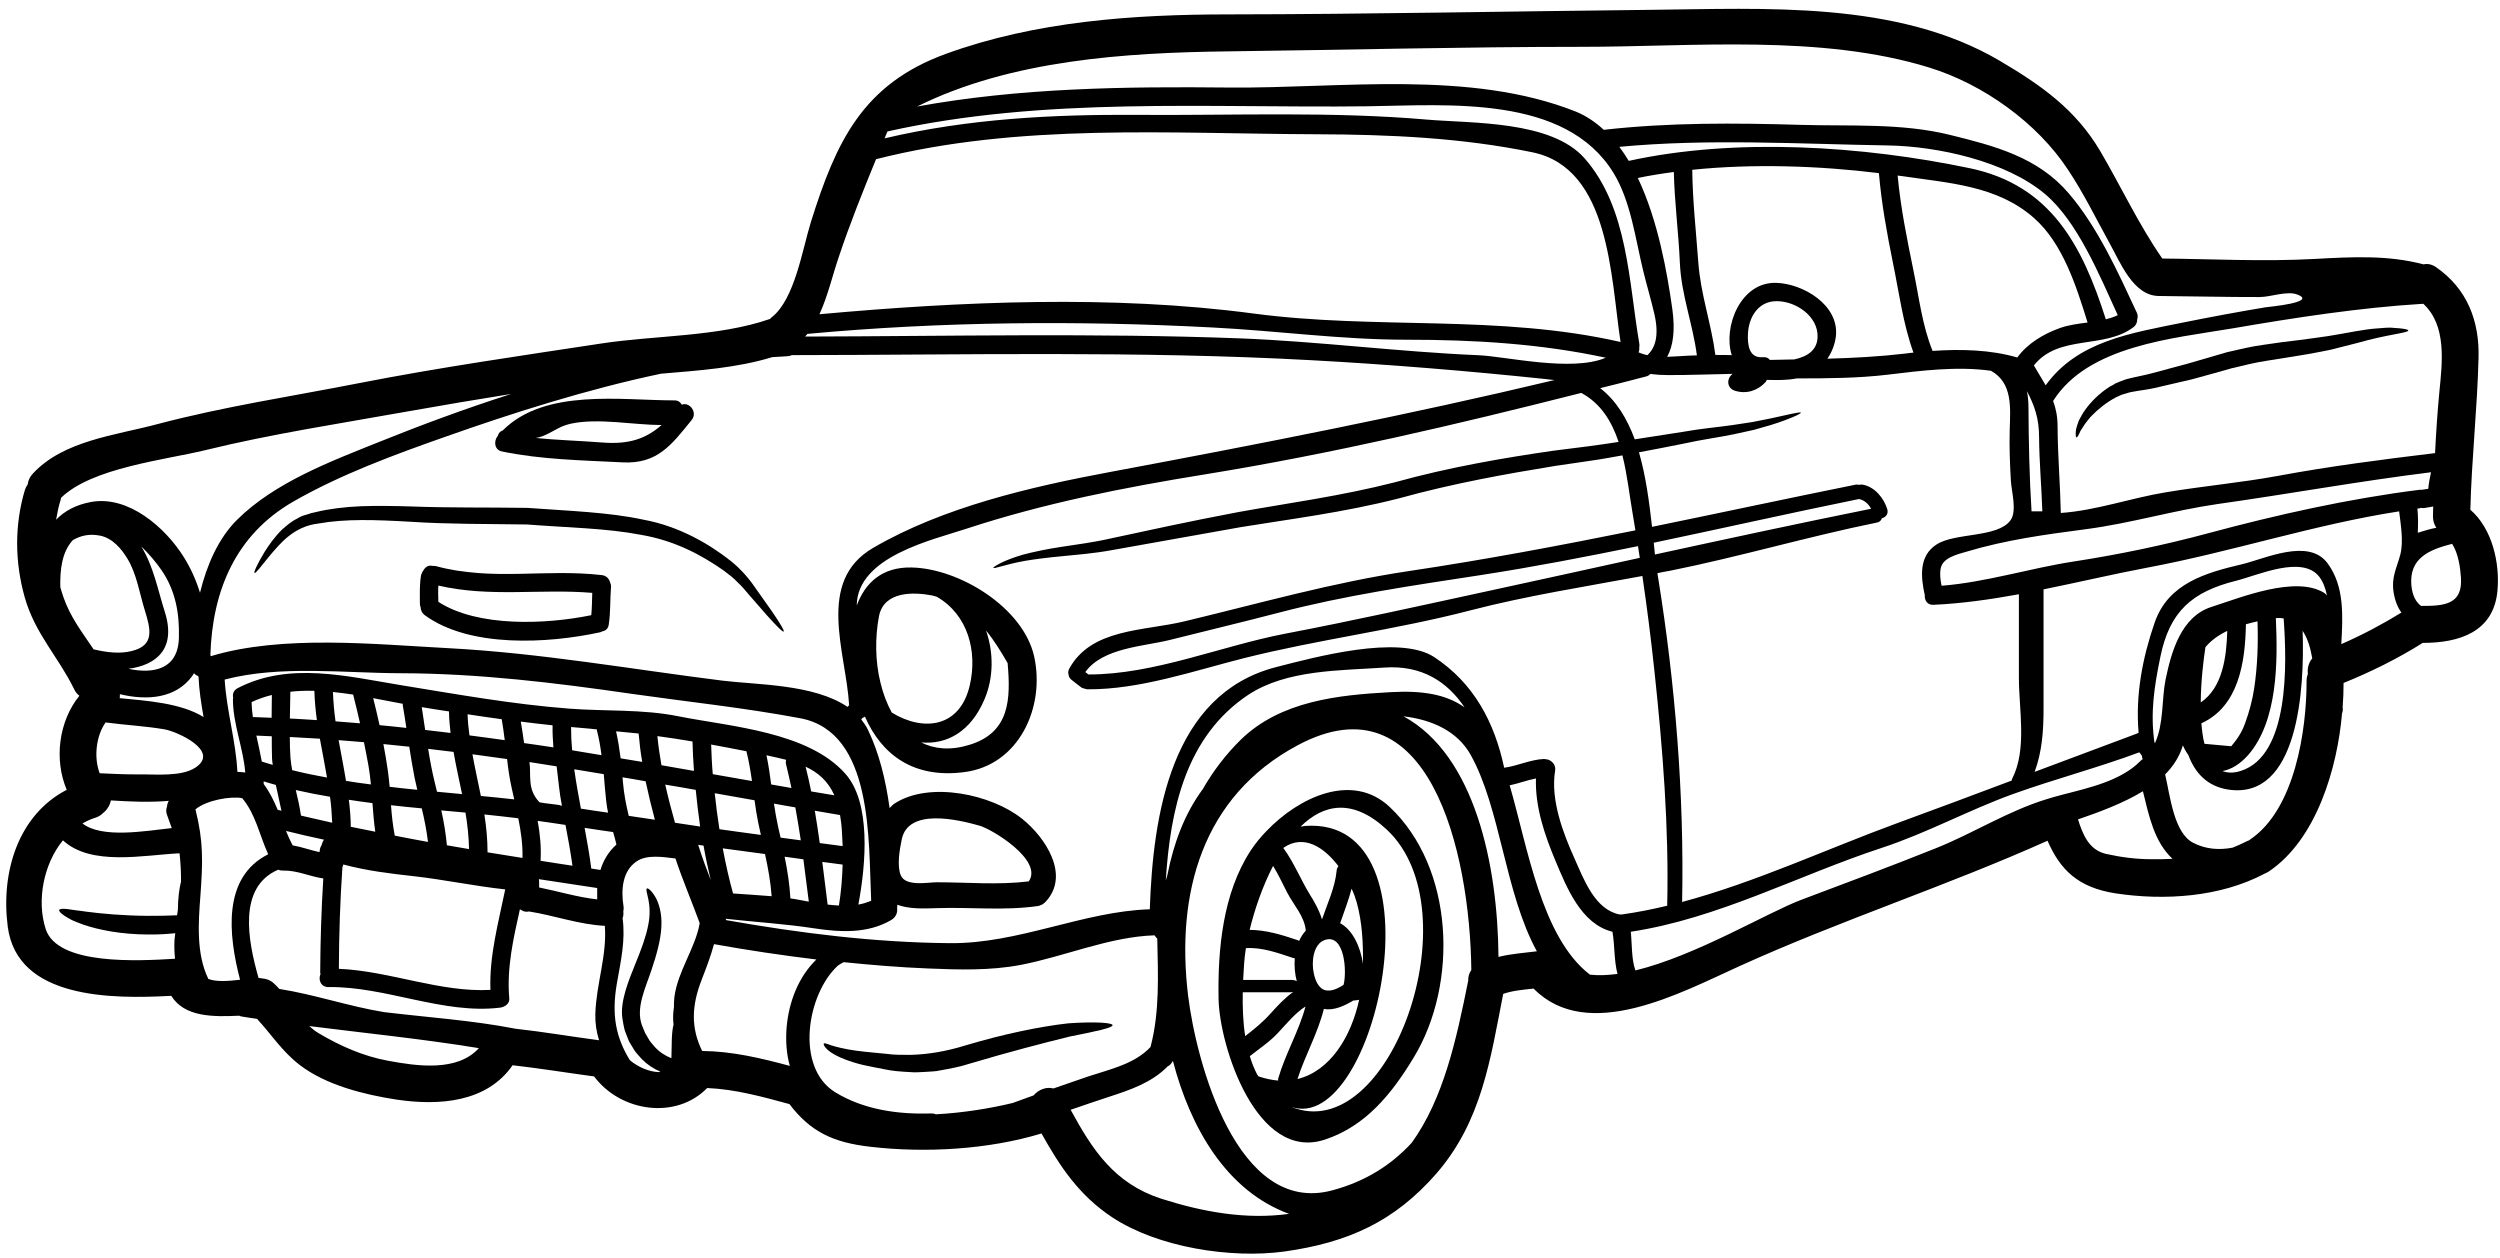 <?xml version="1.0" encoding="UTF-8"?><svg xmlns="http://www.w3.org/2000/svg" xmlns:xlink="http://www.w3.org/1999/xlink" height="60.6" preserveAspectRatio="xMidYMid meet" version="1.0" viewBox="3.7 33.6 120.4 60.6" width="120.4" zoomAndPan="magnify"><g id="change1_1"><path d="M 36.539 53.09 C 36.898 52.941 37.32 53.457 37.004 53.836 C 36.023 55.047 35.348 55.957 33.668 55.867 C 31.719 55.766 29.777 55.738 27.863 55.34 C 27.504 55.262 27.473 54.836 27.668 54.598 C 27.668 54.59 27.676 54.586 27.68 54.578 C 27.703 54.477 27.77 54.383 27.906 54.332 C 27.91 54.324 27.918 54.324 27.922 54.32 C 29.961 52.293 33.617 52.883 36.195 52.883 C 36.352 52.883 36.465 52.965 36.539 53.09 Z M 29.48 54.688 C 30.543 54.801 31.602 54.824 32.688 54.91 C 33.953 55.012 34.781 54.754 35.562 54.07 C 34.25 54.07 32.508 53.719 31.195 54.004 C 31.094 54.027 31 54.055 30.906 54.086 C 30.52 54.207 29.902 54.68 29.48 54.688" fill="inherit"/><path d="M 10.047 64.953 C 11.16 64.68 10.953 63.898 10.676 63 C 10.422 62.188 10.285 61.242 9.84 60.512 C 9.551 60.027 9.109 59.508 8.512 59.395 C 7.98 59.293 7.582 59.402 7.211 59.609 C 6.68 60.184 6.586 61.027 6.605 61.879 C 6.652 62.039 6.699 62.199 6.754 62.359 C 7.09 63.332 7.672 64.07 8.207 64.871 C 8.809 65.016 9.461 65.102 10.047 64.953 Z M 11.973 73.48 C 11.902 73.27 11.812 73.055 11.742 72.84 C 11.688 72.691 11.699 72.562 11.742 72.449 C 11.746 72.371 11.766 72.293 11.805 72.211 C 11.812 72.199 11.824 72.188 11.832 72.168 C 10.879 72.254 9.859 72.199 9.039 72.148 C 8.996 72.391 8.848 72.613 8.652 72.766 C 8.559 72.859 8.434 72.941 8.273 72.988 C 8.059 73.055 7.863 73.148 7.672 73.258 C 8.613 73.988 10.66 73.625 11.973 73.48 Z M 12.316 64.32 C 12.348 63.145 12.156 62.039 11.473 61.051 C 11.234 60.707 10.898 60.293 10.5 59.914 C 11.086 60.852 11.301 62.004 11.633 63.055 C 12.211 64.863 11.207 65.637 9.883 65.809 C 11.082 66.066 12.277 65.844 12.316 64.32 Z M 12.418 76.055 C 12.422 75.602 12.395 75.145 12.348 74.695 C 10.613 74.777 8.094 75.328 6.73 74.07 C 5.801 75.211 5.457 76.957 5.898 78.336 C 6.461 80.105 10.375 79.879 12.129 79.773 C 12.098 79.48 12.09 79.184 12.102 78.895 C 12.109 78.773 12.129 78.66 12.141 78.543 C 11.719 78.586 11.285 78.613 10.816 78.605 C 9.578 78.602 8.469 78.395 7.684 78.121 C 7.488 78.051 7.316 77.977 7.168 77.914 C 7.023 77.84 6.914 77.77 6.816 77.711 C 6.629 77.586 6.531 77.484 6.551 77.426 C 6.574 77.367 6.711 77.355 6.938 77.379 C 7.051 77.391 7.18 77.414 7.34 77.438 C 7.488 77.457 7.66 77.473 7.844 77.504 C 8.598 77.605 9.648 77.699 10.82 77.707 C 11.32 77.711 11.781 77.699 12.227 77.68 C 12.238 77.598 12.25 77.516 12.266 77.43 C 12.27 76.848 12.336 76.375 12.418 76.055 Z M 13.113 70.566 C 14.332 69.758 12.191 68.82 11.633 68.727 C 10.703 68.566 9.762 68.523 8.832 68.398 C 8.812 68.398 8.801 68.387 8.789 68.387 C 8.332 69.027 8.207 70.066 8.5 70.84 C 9.129 70.871 9.75 70.898 10.383 70.895 C 11.16 70.883 12.434 71.02 13.113 70.566 Z M 13.504 68.133 C 13.391 67.488 13.289 66.848 13.262 66.195 C 13.254 66.184 13.25 66.184 13.242 66.172 C 13.242 66.164 13.242 66.16 13.238 66.156 C 13.16 66.129 13.094 66.082 13.043 66.023 C 13.02 66.066 12.992 66.105 12.965 66.148 C 12.168 67.246 10.777 67.348 9.473 67.031 L 9.473 67.133 C 9.473 67.164 9.465 67.195 9.465 67.223 C 10.75 67.348 12.41 67.453 13.504 68.133 Z M 16.617 74.742 C 16.199 73.832 16.012 72.805 15.363 72.039 C 14.812 71.934 13.648 72.133 13.113 72.578 C 13.504 74.141 13.469 75.098 13.352 76.738 C 13.25 78.039 13.148 79.547 13.734 80.746 C 14.109 80.895 14.727 80.848 15.262 80.785 C 14.699 78.633 14.395 75.852 16.617 74.742 Z M 16.781 68.168 C 16.781 67.801 16.789 67.438 16.793 67.07 C 16.457 67.152 16.129 67.266 15.816 67.414 C 15.82 67.656 15.844 67.895 15.879 68.133 C 16.184 68.145 16.48 68.156 16.781 68.168 Z M 16.836 70.438 C 16.824 70.336 16.805 70.234 16.801 70.129 C 16.789 69.77 16.789 69.414 16.789 69.059 C 16.539 69.047 16.297 69.035 16.047 69.027 C 16.137 69.445 16.234 69.859 16.309 70.277 C 16.48 70.328 16.656 70.387 16.836 70.438 Z M 17.074 72.602 C 17.133 72.621 17.191 72.633 17.254 72.645 C 17.168 72.23 17.074 71.82 16.984 71.402 C 16.789 71.352 16.594 71.289 16.398 71.23 C 16.398 71.273 16.398 71.316 16.398 71.355 C 16.688 71.75 16.895 72.168 17.074 72.602 Z M 17.66 68.203 C 18.094 68.227 18.527 68.25 18.961 68.281 C 18.898 67.812 18.855 67.344 18.84 66.871 C 18.453 66.859 18.066 66.871 17.684 66.914 C 17.68 67.344 17.668 67.77 17.66 68.203 Z M 19.188 74.301 C 19.211 74.207 19.246 74.117 19.305 74.039 C 18.695 73.91 18.082 73.77 17.473 73.617 C 17.566 73.852 17.672 74.082 17.793 74.312 C 18.23 74.387 18.648 74.547 19.086 74.637 C 19.086 74.621 19.094 74.617 19.094 74.605 C 19.098 74.48 19.137 74.387 19.188 74.301 Z M 19.449 71.047 C 19.344 70.422 19.219 69.801 19.105 69.176 C 18.625 69.148 18.137 69.117 17.656 69.094 C 17.656 69.438 17.668 69.781 17.691 70.129 C 17.711 70.316 17.738 70.508 17.77 70.691 C 18.32 70.828 18.879 70.945 19.449 71.047 Z M 18.195 72.879 C 18.695 72.996 19.199 73.109 19.699 73.223 C 19.68 72.801 19.652 72.383 19.594 71.973 C 19.039 71.879 18.492 71.773 17.945 71.648 C 18.043 72.051 18.133 72.461 18.195 72.879 Z M 19.859 68.34 C 20.25 68.367 20.648 68.398 21.039 68.434 C 20.934 67.973 20.828 67.516 20.707 67.051 C 20.383 67.004 20.055 66.957 19.734 66.926 C 19.754 67.402 19.793 67.871 19.859 68.34 Z M 21.562 71.379 C 21.535 71.078 21.496 70.77 21.445 70.473 C 21.379 70.09 21.301 69.719 21.227 69.344 C 20.82 69.309 20.41 69.277 20.008 69.246 C 20.125 69.902 20.258 70.555 20.363 71.207 C 20.762 71.273 21.16 71.328 21.562 71.379 Z M 20.594 73.418 C 20.988 73.5 21.379 73.578 21.773 73.656 C 21.707 73.199 21.672 72.734 21.637 72.277 C 21.254 72.23 20.879 72.176 20.5 72.117 C 20.555 72.551 20.59 72.984 20.594 73.418 Z M 21.98 68.523 C 22.406 68.566 22.84 68.605 23.27 68.656 C 23.215 68.285 23.16 67.918 23.094 67.551 C 23.094 67.531 23.102 67.516 23.102 67.496 C 22.633 67.406 22.156 67.312 21.672 67.223 C 21.781 67.652 21.883 68.086 21.98 68.523 Z M 23.797 71.637 C 23.754 71.441 23.707 71.238 23.664 71.043 C 23.566 70.547 23.488 70.055 23.41 69.562 C 22.996 69.516 22.578 69.473 22.164 69.434 C 22.246 69.871 22.324 70.305 22.383 70.746 C 22.418 70.992 22.441 71.242 22.465 71.492 C 22.906 71.547 23.352 71.594 23.797 71.637 Z M 24.312 74.148 C 24.246 73.602 24.141 73.066 24.012 72.531 C 23.52 72.484 23.023 72.438 22.531 72.379 C 22.566 72.879 22.621 73.363 22.711 73.844 C 23.242 73.953 23.777 74.047 24.312 74.148 Z M 22.379 84.684 C 23.777 84.945 25.727 85.23 26.762 84.078 C 24.059 83.637 21.32 83.359 18.594 83.016 C 18.73 83.141 18.875 83.258 19.035 83.352 C 20.066 83.969 21.191 84.465 22.379 84.684 Z M 24.176 68.754 C 24.586 68.801 24.988 68.852 25.398 68.898 C 25.359 68.559 25.328 68.215 25.324 67.863 C 24.883 67.801 24.449 67.727 24.012 67.656 C 24.07 68.023 24.121 68.387 24.176 68.754 Z M 28.316 52.574 C 26.695 52.832 25.078 53.105 23.469 53.391 C 20.184 53.98 16.812 54.488 13.582 55.281 C 11.656 55.75 8.125 56.125 6.641 57.574 C 6.633 57.609 6.629 57.637 6.621 57.672 C 6.52 57.988 6.457 58.309 6.402 58.629 C 6.801 58.215 7.348 57.91 8.094 57.773 C 9.895 57.453 11.664 59.012 12.547 60.422 C 12.863 60.922 13.137 61.516 13.332 62.145 C 13.66 60.809 14.211 59.539 15.109 58.641 C 16.926 56.832 19.629 55.82 21.98 54.875 C 23.98 54.07 26.117 53.277 28.316 52.574 Z M 24.746 71.73 C 25.152 71.773 25.555 71.809 25.953 71.844 C 25.816 71.168 25.66 70.496 25.543 69.812 C 25.133 69.758 24.73 69.711 24.32 69.664 C 24.406 70.211 24.508 70.758 24.641 71.297 C 24.676 71.441 24.711 71.59 24.746 71.73 Z M 25.223 74.309 C 25.578 74.371 25.934 74.434 26.289 74.492 C 26.277 73.906 26.215 73.316 26.117 72.734 C 25.73 72.699 25.348 72.664 24.953 72.629 C 25.078 73.18 25.168 73.738 25.223 74.309 Z M 27.32 81.273 C 27.258 79.629 27.703 78.043 28.031 76.434 C 26.551 76.273 25.102 75.965 23.625 75.797 C 22.477 75.672 21.344 75.531 20.234 75.234 C 20.223 75.277 20.211 75.316 20.191 75.359 C 20.078 76.992 20.027 78.621 20.02 80.258 C 22.453 80.359 24.906 81.406 27.32 81.273 Z M 26.309 69.016 C 26.871 69.09 27.441 69.164 28.008 69.246 C 27.965 68.91 27.922 68.57 27.863 68.238 C 27.312 68.16 26.766 68.086 26.219 68 C 26.23 68.344 26.262 68.68 26.309 69.016 Z M 28.465 72.098 C 28.422 71.914 28.383 71.723 28.34 71.535 C 28.238 71.078 28.172 70.621 28.121 70.156 C 27.562 70.078 27.008 70.004 26.453 69.926 C 26.574 70.598 26.723 71.262 26.859 71.934 C 27.402 71.984 27.938 72.039 28.465 72.098 Z M 28.863 74.918 C 28.879 74.273 28.789 73.637 28.66 73.008 C 28.121 72.941 27.574 72.883 27.027 72.824 C 27.121 73.422 27.18 74.027 27.18 74.648 C 27.738 74.742 28.297 74.832 28.863 74.918 Z M 28.941 69.387 C 29.41 69.449 29.883 69.523 30.352 69.594 C 30.324 69.242 30.305 68.887 30.312 68.531 C 29.801 68.477 29.289 68.418 28.781 68.352 C 28.84 68.695 28.891 69.039 28.941 69.387 Z M 30.613 72.367 C 30.711 72.383 30.668 72.395 30.762 72.406 C 30.637 71.777 30.59 71.145 30.508 70.508 C 30.051 70.438 29.656 70.371 29.199 70.301 C 29.246 70.621 29.211 70.941 29.246 71.254 C 29.273 71.578 29.367 71.898 29.664 72.219 C 29.664 72.266 30.258 72.312 30.613 72.367 Z M 29.734 75.055 C 30.246 75.133 30.758 75.219 31.27 75.293 C 31.18 74.637 31.059 73.98 30.934 73.328 C 30.711 73.293 30.477 73.262 30.254 73.227 C 30.031 73.191 29.812 73.16 29.594 73.133 C 29.711 73.77 29.77 74.402 29.734 75.055 Z M 32.461 76.914 C 32.457 76.73 32.457 76.547 32.461 76.367 C 31.523 76.227 30.586 76.082 29.652 75.941 C 29.652 75.977 29.664 76 29.664 76.043 L 29.664 76.34 C 30.598 76.527 31.516 76.812 32.461 76.914 Z M 31.254 69.734 C 31.723 69.812 32.199 69.891 32.668 69.969 C 32.617 69.57 32.551 69.176 32.449 68.785 C 32.445 68.766 32.449 68.75 32.449 68.73 C 32.344 68.719 32.234 68.707 32.129 68.695 C 31.82 68.672 31.512 68.645 31.203 68.613 C 31.203 68.988 31.219 69.367 31.254 69.734 Z M 32.371 82.434 C 32.414 80.988 32.941 79.605 32.828 78.188 C 31.582 78.125 30.406 77.691 29.176 77.496 C 29.047 77.531 28.902 77.504 28.785 77.414 C 28.766 77.406 28.75 77.402 28.738 77.395 C 28.422 78.809 28.098 80.223 28.227 81.684 C 28.25 81.945 28.008 82.098 27.781 82.129 C 25.043 82.461 22.281 81.102 19.52 81.137 C 19.141 81.145 19.016 80.77 19.137 80.504 C 19.137 80.484 19.121 80.465 19.121 80.449 C 19.129 78.934 19.176 77.418 19.27 75.906 C 18.625 75.816 17.996 75.508 17.34 75.527 C 17.254 75.531 17.168 75.516 17.098 75.484 C 15.133 76.328 15.645 78.922 16.152 80.699 C 16.219 80.699 16.285 80.711 16.336 80.723 C 16.523 80.734 16.711 80.797 16.883 80.953 C 16.98 81.043 17.066 81.133 17.152 81.227 C 18.84 81.492 20.512 82.07 22.199 82.344 C 24.312 82.598 26.469 82.742 28.512 83.141 C 29.867 83.293 31.203 83.52 32.551 83.699 C 32.426 83.301 32.359 82.879 32.371 82.434 Z M 32.984 72.738 C 32.949 72.555 32.914 72.371 32.895 72.18 C 32.848 71.75 32.812 71.316 32.777 70.883 C 32.301 70.805 31.832 70.727 31.355 70.648 C 31.445 71.285 31.559 71.914 31.676 72.543 C 32.109 72.613 32.551 72.676 32.984 72.738 Z M 33.387 74.273 C 33.34 74.07 33.285 73.867 33.227 73.672 C 32.77 73.605 32.312 73.543 31.855 73.469 C 31.973 74.117 32.094 74.77 32.176 75.43 C 32.324 75.453 32.473 75.477 32.617 75.496 C 32.758 75.039 33 74.621 33.387 74.273 Z M 33.59 70.121 C 33.934 70.176 34.285 70.234 34.629 70.293 C 34.551 69.844 34.496 69.391 34.457 68.926 C 34.102 68.887 33.73 68.855 33.371 68.82 C 33.465 69.254 33.535 69.68 33.59 70.121 Z M 33.98 72.891 C 34.398 72.953 34.82 73.02 35.238 73.078 C 35.074 72.461 34.926 71.844 34.793 71.227 C 34.426 71.16 34.051 71.094 33.68 71.035 C 33.691 71.117 33.695 71.203 33.703 71.289 C 33.75 71.848 33.855 72.371 33.98 72.891 Z M 35.555 70.453 C 36.078 70.543 36.602 70.633 37.121 70.727 C 37.086 70.246 37.062 69.77 37.051 69.309 C 36.488 69.211 35.922 69.129 35.359 69.051 C 35.406 69.523 35.473 69.992 35.555 70.453 Z M 37.395 78.078 C 37.395 78.074 37.395 78.062 37.395 78.051 C 37.016 77.012 36.578 75.996 36.23 74.945 C 35.609 74.867 34.855 74.754 34.375 75.074 C 33.656 75.543 33.605 76.492 33.73 77.258 C 33.742 77.348 33.73 77.426 33.719 77.504 C 33.73 77.609 33.727 77.719 33.684 77.816 C 33.828 78.895 33.602 79.855 33.406 80.977 C 33.156 82.445 33.336 83.523 34.035 84.66 C 34.422 84.984 34.945 85.219 35.441 85.234 C 35.461 85.223 35.477 85.219 35.496 85.207 C 35.176 85.07 34.871 84.871 34.617 84.613 C 34.504 84.48 34.375 84.355 34.273 84.215 C 34.184 84.059 34.09 83.906 33.992 83.75 C 33.93 83.586 33.855 83.41 33.793 83.234 C 33.738 83.051 33.707 82.836 33.672 82.633 C 33.555 81.82 33.992 80.781 34.289 80.043 C 34.582 79.332 34.812 78.707 34.914 78.172 C 35.027 77.645 34.984 77.199 34.926 76.914 C 34.859 76.613 34.793 76.414 34.859 76.387 C 34.906 76.367 35.062 76.469 35.246 76.773 C 35.438 77.086 35.59 77.609 35.551 78.246 C 35.52 78.883 35.316 79.598 35.07 80.328 C 34.809 81.133 34.301 82.137 34.617 82.977 C 34.664 83.109 34.73 83.238 34.777 83.363 C 34.844 83.484 34.918 83.598 34.984 83.715 C 35.055 83.82 35.156 83.918 35.234 84.02 C 35.473 84.281 35.75 84.453 36.035 84.562 C 36.055 83.945 36.031 83.363 36.137 82.941 C 36.105 82.668 36.113 82.391 36.156 82.109 C 36.156 81.934 36.16 81.762 36.18 81.605 C 36.352 80.348 37.176 79.285 37.395 78.078 Z M 36.207 73.223 C 36.613 73.281 37.016 73.344 37.418 73.406 C 37.332 72.816 37.266 72.23 37.207 71.641 C 36.719 71.551 36.227 71.469 35.738 71.387 C 35.875 72.004 36.035 72.613 36.207 73.223 Z M 37.93 75.984 C 37.801 75.438 37.68 74.891 37.582 74.324 C 37.496 74.312 37.406 74.301 37.32 74.289 C 37.324 74.309 37.336 74.324 37.344 74.344 C 37.516 74.895 37.719 75.441 37.93 75.984 Z M 38.027 70.883 C 38.656 70.992 39.285 71.105 39.914 71.215 C 39.848 70.734 39.766 70.258 39.648 69.781 C 39.078 69.668 38.512 69.559 37.949 69.457 C 37.965 69.93 37.984 70.402 38.027 70.883 Z M 40.344 73.809 C 40.301 73.605 40.254 73.398 40.211 73.199 C 40.141 72.848 40.086 72.492 40.039 72.141 C 39.398 72.027 38.762 71.914 38.121 71.801 C 38.18 72.383 38.258 72.953 38.348 73.535 C 39.012 73.633 39.676 73.715 40.344 73.809 Z M 40.863 76.762 C 40.812 76.07 40.691 75.402 40.543 74.73 C 39.867 74.641 39.184 74.551 38.508 74.457 C 38.648 75.199 38.809 75.93 39.004 76.629 C 39.621 76.676 40.246 76.707 40.863 76.762 Z M 41.582 83.086 C 41.691 81.844 42.152 80.652 43.016 79.809 C 41.367 79.609 39.734 79.367 38.086 79.07 C 37.93 79.648 37.719 80.199 37.492 80.785 C 37.004 82.035 36.969 83.102 37.516 84.215 C 38.953 84.227 40.352 84.559 41.738 84.934 C 41.582 84.379 41.531 83.77 41.582 83.086 Z M 40.84 71.379 C 41.168 71.441 41.488 71.492 41.816 71.551 C 41.73 71.172 41.656 70.793 41.559 70.418 C 41.535 70.336 41.543 70.266 41.559 70.191 C 41.273 70.121 40.973 70.051 40.656 69.984 C 40.641 69.977 40.629 69.977 40.613 69.973 C 40.711 70.441 40.781 70.91 40.84 71.379 Z M 41.293 73.941 C 41.617 73.98 41.941 74.027 42.266 74.07 C 42.188 73.543 42.098 73.012 42.004 72.484 C 41.66 72.426 41.316 72.367 40.973 72.301 C 41.031 72.691 41.098 73.078 41.184 73.465 C 41.219 73.625 41.258 73.781 41.293 73.941 Z M 42.652 77.023 C 42.562 76.34 42.48 75.66 42.391 74.984 C 42.09 74.945 41.789 74.902 41.488 74.859 C 41.625 75.527 41.727 76.191 41.766 76.867 C 41.84 76.879 41.91 76.887 41.977 76.898 C 42.195 76.934 42.422 76.98 42.652 77.023 Z M 42.766 71.715 C 43.141 71.777 43.508 71.844 43.883 71.902 C 43.578 71.215 43.102 70.805 42.496 70.523 C 42.598 70.918 42.688 71.316 42.766 71.715 Z M 44.281 75.238 C 43.953 75.199 43.625 75.152 43.301 75.109 C 43.387 75.793 43.473 76.48 43.559 77.164 C 43.738 77.188 43.922 77.199 44.102 77.211 C 44.207 76.57 44.262 75.906 44.281 75.238 Z M 43.18 74.203 C 43.543 74.25 43.91 74.301 44.281 74.348 C 44.266 74.09 44.262 73.82 44.242 73.566 C 44.227 73.305 44.191 73.074 44.156 72.852 C 43.75 72.781 43.348 72.715 42.941 72.645 C 43.027 73.16 43.109 73.68 43.18 74.203 Z M 45.039 77.164 C 45.254 77.129 45.457 77.062 45.656 76.984 C 45.52 74.09 45.77 68.875 42.262 68.195 C 39.574 67.688 36.832 67.402 34.129 67.016 C 30.438 66.48 26.766 66.035 23.031 66.023 C 20.309 66.02 17.199 65.625 14.52 66.328 C 14.609 67.828 15.059 69.277 15.133 70.773 C 15.27 70.781 15.395 70.785 15.512 70.805 C 15.418 69.629 14.918 68.465 14.918 67.281 C 14.918 67.254 14.93 67.234 14.93 67.207 C 14.891 67.039 14.938 66.855 15.137 66.746 C 17.625 65.449 20.422 66.176 23.055 66.605 C 25.719 67.039 28.398 67.52 31.102 67.727 C 32.848 67.863 34.652 67.746 36.383 68.098 C 38.867 68.594 42.629 68.832 44.422 70.875 C 45.645 72.266 45.414 75.164 45.039 77.164 Z M 50.406 66.598 C 50.781 64.973 50.32 63.207 48.816 62.34 C 48.746 62.324 48.68 62.293 48.609 62.281 C 47.711 62.105 46.281 62.062 46.035 63.262 C 45.836 64.281 45.848 65.461 46.102 66.473 C 46.227 66.996 46.41 67.484 46.648 67.918 C 48.176 68.852 49.938 68.645 50.406 66.598 Z M 50.383 69.473 C 52.352 68.875 52.375 67.242 52.227 65.535 C 51.91 64.984 51.578 64.445 51.188 63.965 C 51.559 65.039 51.559 66.25 51.102 67.305 C 50.449 68.816 49.328 69.469 48.062 69.355 C 48.699 69.676 49.469 69.754 50.383 69.473 Z M 53.246 76.047 C 53.949 75.031 51.484 73.535 50.871 73.363 C 49.848 73.074 47.426 72.492 47.125 74.039 C 47.027 74.512 46.891 75.289 47.078 75.746 C 47.297 76.309 48.379 76.094 48.805 76.09 C 50.281 76.09 51.77 76.23 53.246 76.047 Z M 59.109 84.023 C 59.559 82.309 59.469 80.555 59.434 78.805 C 59.383 78.758 59.34 78.703 59.305 78.645 C 57.125 78.715 54.988 79.66 52.855 80.07 C 51.398 80.348 49.879 80.305 48.402 80.242 C 47.027 80.188 45.676 80.074 44.328 79.938 C 44.23 79.992 44.137 80.043 44.047 80.109 C 42.551 81.488 41.992 85.012 43.918 86.199 C 45.305 87.051 46.965 87.277 48.566 87.223 C 48.645 87.223 48.711 87.234 48.762 87.266 C 50.094 87.195 51.406 86.977 52.473 86.719 C 52.809 86.594 53.145 86.477 53.477 86.355 C 53.711 86.078 54.09 85.926 54.434 86.02 C 54.992 85.824 55.555 85.629 56.121 85.438 C 57.16 85.094 58.336 84.848 59.109 84.023 Z M 59.645 91.336 C 61.637 91.969 63.711 92.348 65.781 92.059 C 62.777 90.961 61.031 87.93 60.188 84.695 C 60.125 84.812 60.039 84.91 59.934 84.957 C 59.172 85.738 58.133 86.09 57.113 86.422 C 56.496 86.625 55.879 86.832 55.262 87.047 C 56.305 88.961 57.352 90.598 59.645 91.336 Z M 70.676 66.934 C 72.215 66.848 73.348 67.039 74.234 67.668 C 73.414 66.445 72.184 65.621 70.367 65.75 C 68.246 65.898 65.676 65.844 63.828 67.055 C 60.805 69.059 60.059 72.586 59.844 76.008 C 59.875 75.91 59.898 75.816 59.926 75.723 C 60.219 74.23 60.742 72.801 61.625 71.605 C 62.125 70.738 62.727 69.938 63.469 69.211 C 65.391 67.352 68.16 67.07 70.676 66.934 Z M 74.41 80.824 C 74.402 80.652 74.449 80.473 74.559 80.316 C 74.496 74.598 72.508 66.113 66.188 69.496 C 61.602 71.949 60.324 76.605 60.918 81.543 C 61.305 84.719 63.266 92.152 67.852 90.93 C 69.496 90.492 70.734 89.676 71.691 88.633 C 73.219 86.508 73.836 83.691 74.41 80.824 Z M 75.867 79.684 C 76.469 79.535 77.098 79.492 77.715 79.414 C 76.164 76.578 75.98 72.555 74.52 69.941 C 73.883 68.816 72.68 68.262 71.293 68.098 C 74.746 69.977 75.832 75.289 75.867 79.684 Z M 78.57 51.902 C 78.414 51.891 78.262 51.871 78.105 51.852 C 74.371 51.461 70.562 51.148 66.809 50.945 C 58.52 50.492 50.059 50.695 41.832 50.703 C 41.777 50.73 41.715 50.75 41.645 50.754 C 41.395 50.766 41.137 50.785 40.887 50.801 C 39.203 51.32 37.332 51.445 35.531 51.598 C 31.949 52.352 28.344 53.504 25.129 54.641 C 22.668 55.508 20.086 56.457 17.816 57.762 C 15.023 59.371 13.926 62.082 13.832 65.145 C 13.844 65.16 13.844 65.188 13.848 65.203 C 17.293 64.16 21.746 64.629 25.297 64.816 C 29.734 65.051 34.09 65.828 38.488 66.379 C 40.121 66.582 42.902 66.539 44.516 67.645 C 44.547 67.613 44.57 67.586 44.594 67.562 C 44.445 65.004 42.977 61.594 45.754 59.984 C 49.125 58.02 53.352 57.043 57.156 56.332 C 64.363 54.984 71.469 53.598 78.57 51.902 Z M 74.895 50.707 C 76.23 50.762 79.391 51.527 81.035 50.828 C 77.875 50.148 74.68 49.961 71.449 49.961 C 68.277 49.961 65.238 49.531 62.082 49.371 C 55.609 49.031 49.043 49.082 42.586 49.68 C 42.551 49.723 42.508 49.77 42.473 49.809 C 49.32 49.793 56.465 49.633 63.402 49.895 C 67.219 50.043 71.086 50.547 74.895 50.707 Z M 81.746 50.07 C 81.266 46.953 81.246 41.703 77.5 40.934 C 74.094 40.23 70.59 40.078 67.121 40.066 C 60.059 40.043 52.797 39.512 45.891 41.266 C 45.246 42.84 44.617 44.406 44.078 46.027 C 43.797 46.852 43.566 47.863 43.164 48.734 C 50.004 48.113 57.281 47.797 64.066 48.699 C 69.992 49.488 75.871 48.73 81.746 50.07 Z M 81.598 80.504 C 81.426 79.844 81.473 79.141 81.355 78.473 C 79.848 78.102 79.156 76.352 78.609 75.051 C 78.09 73.816 77.625 72.449 77.672 71.09 C 77.246 71.172 76.836 71.332 76.406 71.422 C 77.273 74.398 77.93 78.738 80.27 80.539 C 80.676 80.586 81.121 80.566 81.598 80.504 Z M 82.672 60.465 C 82.645 60.273 82.613 60.09 82.586 59.902 C 80.07 60.418 77.547 60.906 75.008 61.297 C 71.727 61.801 68.473 62.27 65.262 63.113 C 63.527 63.566 61.781 63.98 60.047 64.418 C 58.789 64.734 56.82 64.789 55.969 65.965 C 56.016 66 56.066 66.047 56.121 66.082 C 59.27 66.09 62.512 64.711 65.582 64.121 C 68.871 63.492 72.113 62.77 75.379 62.062 C 77.809 61.535 80.238 61 82.672 60.465 Z M 83.035 50.707 C 83.422 50.355 83.609 49.762 83.379 48.742 C 83.215 48.023 83 47.324 82.828 46.605 C 82.461 45.094 82.234 43.285 81.414 41.941 C 79.098 38.141 73.402 38.668 69.52 38.719 C 61.836 38.812 54 38.242 46.441 39.93 C 46.395 40.043 46.344 40.148 46.305 40.262 C 50.32 39.316 54.41 39.102 58.539 39.133 C 63.141 39.164 67.816 38.961 72.41 39.359 C 74.586 39.547 78.402 39.395 80.012 41.223 C 82.109 43.609 82.133 47.156 82.648 50.137 C 82.66 50.215 82.66 50.281 82.645 50.34 C 82.656 50.41 82.645 50.488 82.613 50.57 C 82.75 50.629 82.887 50.672 83.035 50.707 Z M 85.055 50.727 C 85.172 50.719 85.297 50.715 85.422 50.715 C 85.227 49.199 84.668 47.797 84.602 46.254 C 84.539 44.793 84.344 43.336 84.312 41.883 C 83.719 41.961 83.137 42.055 82.578 42.172 C 83.551 44.215 83.992 46.727 84.242 48.504 C 84.379 49.516 84.281 50.25 83.992 50.785 C 84.352 50.773 84.715 50.742 85.055 50.727 Z M 90.113 50.91 C 90.77 50.766 91.309 50.43 91.227 49.641 C 91.125 48.676 89.973 48.004 89.07 48.117 C 88.316 48.215 87.922 48.93 87.883 49.645 C 87.852 50.191 87.922 50.867 88.605 50.801 C 88.762 50.789 88.867 50.844 88.938 50.934 C 89.332 50.922 89.723 50.914 90.113 50.91 Z M 93.812 58.102 C 93.691 57.871 93.488 57.684 93.227 57.633 C 89.93 58.305 86.641 59.047 83.344 59.738 C 83.363 59.93 83.387 60.121 83.402 60.305 C 86.871 59.551 90.34 58.801 93.812 58.102 Z M 95.484 50.625 C 95.605 50.605 95.727 50.594 95.852 50.582 C 95.348 49.188 95.16 47.691 94.859 46.234 C 94.57 44.809 94.312 43.387 94.188 41.938 C 91.34 41.586 88.156 41.473 85.199 41.777 C 85.215 43.254 85.383 44.773 85.492 46.254 C 85.605 47.781 86.117 49.191 86.312 50.695 C 86.594 50.695 86.859 50.695 87.102 50.703 C 86.668 49.359 87.523 47.156 89.254 47.223 C 90.531 47.262 92.281 48.285 92.117 49.793 C 92.07 50.184 91.926 50.555 91.707 50.875 C 92.969 50.84 94.23 50.773 95.484 50.625 Z M 100.602 71.113 C 101.332 69.695 100.93 67.781 100.93 66.242 C 100.93 64.902 100.93 63.559 100.93 62.219 C 99.539 62.473 98.16 62.668 96.82 62.727 C 96.516 62.746 96.379 62.504 96.398 62.266 C 96.203 61.387 96.105 60.375 96.961 59.824 C 97.852 59.242 99.902 59.508 100.523 58.66 C 100.852 58.219 100.57 57.258 100.543 56.746 C 100.496 55.926 100.465 55.102 100.488 54.281 C 100.52 53.23 100.633 52.039 99.586 51.457 C 97.961 51.23 96.227 51.449 94.645 51.641 C 93.195 51.816 91.707 51.824 90.227 51.824 C 89.766 51.918 89.289 51.906 88.789 51.895 C 88.773 51.938 88.754 51.973 88.723 52.008 C 88.344 52.422 87.793 52.59 87.254 52.418 C 86.859 52.293 86.836 51.832 87.145 51.605 C 86.141 51.621 85.059 51.668 84.016 51.664 C 83.723 51.664 83.445 51.645 83.176 51.609 C 83.129 51.664 83.07 51.707 82.98 51.73 C 82.855 51.758 82.73 51.789 82.609 51.824 C 82.531 51.848 82.441 51.871 82.359 51.891 C 81.828 52.027 81.297 52.164 80.766 52.293 C 81.551 52.906 82.066 53.773 82.43 54.758 C 83.238 54.633 84.016 54.508 84.723 54.402 C 85.605 54.242 86.422 54.176 87.121 54.074 C 87.473 54.023 87.793 53.969 88.094 53.926 C 88.391 53.867 88.66 53.812 88.902 53.766 C 89.879 53.559 90.418 53.414 90.434 53.477 C 90.434 53.523 89.93 53.773 88.98 54.07 C 88.734 54.141 88.469 54.219 88.172 54.301 C 87.871 54.367 87.543 54.438 87.191 54.516 C 86.484 54.664 85.684 54.766 84.805 54.961 C 84.133 55.098 83.398 55.238 82.633 55.383 C 82.965 56.527 83.129 57.785 83.262 58.973 C 86.527 58.305 89.793 57.602 93.066 56.941 C 93.133 56.93 93.184 56.938 93.238 56.949 C 93.285 56.938 93.344 56.93 93.406 56.941 C 93.984 57.043 94.43 57.586 94.594 58.133 C 94.656 58.355 94.508 58.516 94.332 58.559 C 94.301 58.652 94.23 58.742 94.094 58.766 C 90.742 59.449 87.465 60.418 84.117 61.09 C 83.914 61.125 83.719 61.16 83.523 61.203 C 83.535 61.285 83.539 61.367 83.559 61.445 C 84.379 66.523 84.816 71.891 84.711 77.039 C 88.238 76.094 91.695 74.48 95.051 73.25 C 96.898 72.574 98.738 71.887 100.586 71.191 C 100.59 71.168 100.586 71.137 100.602 71.113 Z M 101.539 58.227 C 101.777 58.227 101.969 58.227 102.059 58.227 C 102.02 57.031 101.91 55.84 101.902 54.645 C 101.902 53.723 101.664 53.102 101.316 52.434 C 101.367 52.684 101.391 52.953 101.391 53.227 C 101.402 54.902 101.434 56.559 101.539 58.227 Z M 104.238 49.133 C 103.695 47.383 103.043 45.316 101.652 44.094 C 99.883 42.535 97.562 42.418 95.336 42.086 C 95.258 42.074 95.168 42.066 95.09 42.055 C 95.234 43.605 95.543 45.117 95.855 46.645 C 96.125 47.941 96.273 49.27 96.773 50.5 C 98.137 50.406 99.562 50.441 100.852 50.816 C 101.352 50.137 102.105 49.688 102.895 49.402 C 103.309 49.254 103.773 49.191 104.238 49.133 Z M 105.117 48.98 C 105.316 48.926 105.516 48.867 105.691 48.777 C 104.824 46.883 103.75 44.254 102.184 42.941 C 100.305 41.359 97.027 40.648 94.645 40.605 C 90.324 40.535 86 40.266 81.688 40.672 C 81.848 40.887 81.996 41.109 82.141 41.348 C 87.293 40.219 93.414 40.625 98.555 41.699 C 102.473 42.512 103.988 45.434 105.117 48.98 Z M 106.898 70.156 C 106.887 70.141 106.875 70.121 106.867 70.098 C 106.859 70.066 106.859 70.031 106.855 69.996 C 106.812 69.938 106.773 69.883 106.73 69.832 C 104.73 70.574 102.668 71.117 100.66 71.836 C 98.508 72.613 96.512 73.715 94.324 74.434 C 90.316 75.75 86.449 77.836 82.238 78.473 C 82.305 79.09 82.262 79.762 82.461 80.336 C 85.355 79.637 88.832 77.543 90.441 76.938 C 92.625 76.117 94.812 75.301 96.973 74.434 C 98.773 73.707 100.375 72.676 102.234 72.098 C 102.484 72.016 102.754 71.945 103.031 71.871 C 104.332 71.535 105.828 71.203 106.762 70.27 C 106.801 70.227 106.844 70.188 106.898 70.156 Z M 107.32 74.98 C 107.656 74.984 107.988 74.98 108.328 74.961 C 107.449 74.148 107.195 72.895 106.902 71.707 C 105.961 72.281 104.824 72.703 103.777 73.062 C 104.004 73.781 104.297 74.523 105.105 74.719 C 105.836 74.883 106.57 74.98 107.32 74.98 Z M 109.688 67.43 C 110.734 66.723 110.93 65.262 110.965 63.984 C 110.562 64.176 110.199 64.426 109.914 64.766 C 109.82 65.371 109.695 66.398 109.688 67.43 Z M 112.262 66.746 C 112.422 65.68 112.457 64.605 112.422 63.523 C 112.23 63.566 112.047 63.613 111.863 63.664 C 111.832 65.512 111.508 67.621 109.719 68.434 C 109.746 68.785 109.789 69.117 109.867 69.422 C 110.293 69.461 110.727 69.504 111.156 69.539 C 111.441 69.211 111.68 68.844 111.824 68.43 C 112.023 67.883 112.176 67.324 112.262 66.746 Z M 111.617 70.727 C 113.965 69.984 113.84 65.559 113.68 63.383 C 113.566 63.363 113.441 63.355 113.305 63.367 C 113.398 65.449 113.406 68.305 111.977 69.957 C 111.566 70.418 111.145 70.66 110.734 70.734 C 110.977 70.828 111.27 70.84 111.617 70.727 Z M 112.789 48.402 C 112.969 48.375 115.328 48.164 114.34 47.785 C 113.84 47.594 113.051 47.906 112.527 47.906 C 110.91 47.91 109.297 47.867 107.676 47.855 C 106.434 47.852 105.805 46.219 105.293 45.305 C 104.641 44.121 104.047 42.902 103.297 41.777 C 101.82 39.523 99.219 37.656 96.609 36.852 C 91.391 35.242 85.246 35.855 79.852 35.855 C 74.18 35.855 68.508 36.004 62.844 36.074 C 57.938 36.133 52.379 36.484 47.867 38.73 C 52.812 37.828 57.898 37.762 62.922 37.816 C 68.277 37.863 74.5 36.949 79.598 38.977 C 80.094 39.18 80.539 39.484 80.938 39.852 C 84.094 39.496 87.246 39.52 90.41 39.613 C 92.785 39.684 95.281 39.52 97.602 40.094 C 99.77 40.629 101.844 41.168 103.328 42.91 C 104.73 44.547 105.703 46.711 106.605 48.648 C 106.664 48.766 106.66 48.879 106.629 48.973 C 106.629 49.117 106.582 49.254 106.453 49.352 C 105.039 50.43 102.848 49.688 101.652 51.199 C 101.855 51.551 102.047 51.859 102.219 52.156 C 103.754 50.031 106.305 49.645 108.898 49.121 C 110.191 48.859 111.488 48.621 112.789 48.402 Z M 114.848 66.059 C 114.812 65.797 114.879 65.52 115.059 65.305 C 114.969 64.793 114.832 64.332 114.594 63.98 C 114.695 66.789 114.387 72.141 111.008 71.625 C 109.996 71.469 109.41 70.82 109.09 69.961 C 108.988 69.82 108.898 69.664 108.828 69.496 C 108.668 70.031 108.371 70.496 107.973 70.895 C 108.223 71.98 108.398 73.707 109.32 74.188 C 109.926 74.504 110.586 74.547 111.227 74.422 C 111.441 74.336 111.652 74.242 111.863 74.137 C 111.914 74.105 111.965 74.09 112.016 74.07 C 112.035 74.059 112.047 74.047 112.059 74.035 C 114.227 72.586 114.789 68.754 114.785 66.391 C 114.785 66.266 114.809 66.156 114.848 66.059 Z M 115.633 62.152 C 115.688 62.188 115.723 62.234 115.766 62.281 C 115.699 61.945 115.59 61.641 115.406 61.391 C 114.594 60.309 112.438 61.309 111.387 61.57 C 109.273 62.098 108.191 63.043 107.746 65.223 C 107.449 66.648 107.254 67.934 107.457 69.348 C 107.469 69.359 107.48 69.371 107.484 69.387 C 107.914 68.457 107.801 67.266 107.996 66.32 C 108.27 64.996 108.742 63.285 110.219 62.824 C 111.613 62.379 114.242 61.301 115.633 62.152 Z M 119.305 60.285 C 119.457 59.668 119.32 58.855 119.242 58.227 C 115.164 58.859 111.207 60.168 107.152 60.93 C 105.523 61.238 103.828 61.637 102.117 61.984 C 102.117 63.898 102.117 65.816 102.117 67.727 C 102.117 68.797 102.047 69.801 101.688 70.773 C 103.328 70.164 104.969 69.543 106.602 68.934 C 106.637 68.914 106.664 68.898 106.695 68.887 C 106.539 67.086 106.875 65.297 107.473 63.57 C 108.133 61.684 109.938 61.184 111.691 60.77 C 112.805 60.5 114.879 59.504 115.789 60.719 C 116.617 61.832 116.531 63.262 116.457 64.621 C 117.457 64.184 118.418 63.676 119.352 63.102 C 119.172 62.852 119.043 62.539 118.977 62.129 C 118.859 61.375 119.133 60.957 119.305 60.285 Z M 120.645 57.141 C 120.668 56.871 120.723 56.605 120.777 56.344 C 117.336 56.77 113.93 57.391 110.496 57.875 C 108.375 58.18 106.316 58.801 104.188 59.082 C 102.199 59.344 100.328 59.594 98.395 60.172 C 97.977 60.297 97.258 60.453 97.164 60.977 C 97.109 61.254 97.152 61.535 97.207 61.809 C 99.32 61.648 101.512 60.953 103.605 60.637 C 105.797 60.297 107.926 59.852 110.062 59.277 C 113.352 58.391 116.852 57.609 120.23 57.188 C 120.258 57.18 120.281 57.191 120.312 57.191 C 120.426 57.176 120.531 57.156 120.645 57.141 Z M 120.871 58.477 C 120.879 58.316 120.883 58.156 120.883 57.992 C 120.754 58.02 120.629 58.035 120.496 58.059 C 120.418 58.078 120.355 58.07 120.289 58.059 C 120.266 58.066 120.254 58.078 120.23 58.078 C 120.195 58.082 120.156 58.09 120.121 58.094 C 120.164 58.48 120.156 58.867 120.141 59.258 C 120.438 59.164 120.734 59.074 121.035 59.016 C 120.938 58.879 120.871 58.695 120.871 58.477 Z M 121.18 52.473 C 121.32 51.051 121.543 49.281 120.406 48.23 C 117.371 48.41 114.18 48.906 111.223 49.414 C 108.363 49.898 104.262 50.238 102.578 52.91 C 102.711 53.266 102.793 53.66 102.793 54.145 C 102.801 55.535 102.918 56.914 102.949 58.305 C 104.656 58.184 106.305 57.59 107.988 57.312 C 109.797 57.008 111.617 56.848 113.418 56.516 C 115.926 56.051 118.441 55.727 120.973 55.422 C 121.02 54.441 121.086 53.457 121.18 52.473 Z M 120.332 62.781 C 121.434 62.785 122.309 62.703 122.219 61.414 C 122.188 60.945 122.094 60.25 121.793 59.789 L 121.785 59.793 C 120.691 60.074 119.719 60.477 119.832 61.789 C 119.879 62.281 120.047 62.59 120.289 62.773 C 120.301 62.773 120.309 62.781 120.32 62.781 C 120.32 62.781 120.324 62.781 120.332 62.781 Z M 122.672 58.148 C 123.727 59.062 124.102 60.719 123.977 62.055 C 123.793 64.047 122.125 64.562 120.379 64.562 C 119.168 65.324 117.891 65.953 116.566 66.492 C 116.566 66.859 116.555 67.246 116.523 67.641 C 116.523 67.652 116.523 67.656 116.523 67.664 C 116.543 67.77 116.523 67.871 116.492 67.961 C 116.27 70.555 115.277 74.023 112.961 75.574 C 112.891 75.621 112.816 75.648 112.754 75.68 C 110.621 76.809 107.941 76.98 105.59 76.625 C 103.77 76.344 102.918 75.484 102.309 74.09 C 97.441 76.273 92.328 77.926 87.473 80.129 C 84.645 81.41 80.16 83.855 77.559 81.211 C 77.074 81.262 76.555 81.305 76.094 81.465 C 75.477 84.617 75.059 87.598 72.887 90.105 C 70.859 92.438 68.609 93.441 65.57 93.871 C 62.996 94.227 59.469 93.68 57.266 92.227 C 55.668 91.168 54.75 89.785 53.859 88.188 C 51.293 88.965 48.27 89.137 45.613 88.828 C 43.836 88.625 42.742 88.117 41.719 86.773 C 40.414 86.418 39.105 86.055 37.758 86 C 36.25 87.539 33.59 87.152 32.312 85.441 C 31.008 85.266 29.699 85.051 28.387 84.902 C 27.145 86.695 24.848 86.863 22.785 86.555 C 21.238 86.316 19.406 85.863 18.137 84.891 C 17.277 84.23 16.766 83.41 16.078 82.668 C 15.832 82.633 15.582 82.598 15.34 82.555 C 15.293 82.551 15.258 82.531 15.223 82.516 C 13.984 82.574 12.586 82.594 11.949 81.559 C 9.086 81.715 4.531 81.719 4.074 78.234 C 3.73 75.609 4.574 72.848 6.914 71.637 C 6.293 70.18 6.531 68.328 7.523 67.109 C 7.422 67.031 7.336 66.934 7.27 66.789 C 6.492 65.199 5.379 64.117 4.883 62.34 C 4.414 60.648 4.395 58.887 4.898 57.199 C 4.934 57.094 4.98 57.004 5.035 56.926 C 5.055 56.746 5.133 56.57 5.281 56.41 C 6.754 54.816 9.258 54.566 11.262 54.031 C 14.457 53.184 17.734 52.691 20.977 52.055 C 24.848 51.297 28.75 50.738 32.645 50.145 C 35.238 49.746 38.285 49.828 40.781 48.961 C 40.812 48.938 40.828 48.906 40.863 48.883 C 41.98 48.012 42.348 45.582 42.754 44.289 C 43.969 40.414 45.246 37.656 49.25 36.195 C 53.574 34.621 58.277 34.297 62.844 34.293 C 69.613 34.285 76.383 34.145 83.156 34.074 C 88.695 34.02 95.055 33.617 99.996 36.52 C 101.98 37.691 103.645 38.848 104.844 40.871 C 105.859 42.602 106.695 44.406 107.836 46.051 C 110.129 46.07 112.742 46.207 115.176 46.07 C 116.969 45.973 118.688 45.875 120.418 46.332 C 120.609 46.289 120.812 46.324 121.023 46.469 C 122.512 47.5 123.121 49.055 123.066 50.855 C 123.004 53.285 122.734 55.707 122.672 58.148 Z M 56.09 66.797 C 56.031 66.797 55.977 66.785 55.93 66.762 C 55.879 66.754 55.82 66.742 55.766 66.699 C 55.609 66.586 55.469 66.465 55.32 66.352 C 55.223 66.285 55.176 66.195 55.164 66.102 C 55.137 66.02 55.137 65.918 55.188 65.816 C 56.25 63.855 58.777 64 60.746 63.523 C 64.352 62.66 67.887 61.648 71.555 61.102 C 75.219 60.555 78.844 59.871 82.461 59.141 C 82.41 58.859 82.371 58.582 82.324 58.309 C 82.18 57.488 82.074 56.484 81.836 55.531 C 81.344 55.613 80.852 55.715 80.305 55.789 C 79.75 55.875 79.18 55.957 78.598 56.039 C 76.254 56.422 73.734 56.867 71.086 57.598 C 68.402 58.285 65.789 58.605 63.473 58.984 C 61.141 59.402 59.035 59.777 57.273 60.09 C 56.363 60.258 55.555 60.316 54.852 60.387 C 54.137 60.453 53.539 60.531 53.051 60.613 C 52.09 60.785 51.559 61.016 51.535 60.945 C 51.535 60.906 51.988 60.594 52.98 60.309 C 53.473 60.18 54.086 60.047 54.789 59.941 C 55.496 59.828 56.301 59.734 57.156 59.539 C 58.938 59.156 60.996 58.703 63.336 58.262 C 65.688 57.836 68.262 57.496 70.887 56.824 C 73.516 56.094 76.148 55.648 78.492 55.309 C 79.082 55.238 79.656 55.16 80.219 55.09 C 80.695 55.031 81.184 54.953 81.652 54.883 C 81.32 53.891 80.789 53.02 79.852 52.523 C 73.859 54.043 67.855 55.453 61.738 56.445 C 57.844 57.074 54.008 57.828 50.246 59.062 C 48.633 59.598 44.98 60.398 44.961 62.762 C 45.355 61.695 46.156 60.898 47.605 60.93 C 49.891 60.977 52.973 62.848 53.504 65.211 C 54.047 67.652 52.777 70.449 50.141 70.785 C 47.719 71.102 46.172 69.973 45.355 68.113 C 45.32 68.137 45.277 68.16 45.242 68.172 C 45.219 68.195 45.199 68.219 45.176 68.246 C 45.293 68.395 45.406 68.555 45.496 68.738 C 46.047 69.879 46.359 71.18 46.543 72.516 C 46.633 72.418 46.719 72.336 46.816 72.277 C 48.488 71.219 51.449 71.855 52.918 73.027 C 54.043 73.922 55.254 75.746 54.059 77.027 C 54.031 77.059 54 77.082 53.973 77.105 C 53.934 77.137 53.895 77.16 53.848 77.184 C 53.84 77.184 53.828 77.184 53.824 77.188 C 53.781 77.207 53.738 77.23 53.688 77.234 C 52.047 77.469 50.445 77.281 48.805 77.336 C 48.141 77.359 47.496 77.383 46.91 77.172 C 46.914 77.188 46.914 77.211 46.914 77.23 C 46.914 77.266 46.906 77.293 46.906 77.332 C 46.934 77.543 46.855 77.777 46.605 77.918 C 45.473 78.57 44.172 78.5 42.914 78.309 C 41.492 78.09 40.07 78.008 38.648 77.848 C 38.656 77.871 38.66 77.891 38.672 77.914 C 42.242 78.543 45.816 78.992 49.445 79.023 C 52.762 79.055 55.859 77.492 59.074 77.391 C 59.227 72.883 60.078 67.043 65.148 65.73 C 66.977 65.262 71.082 64.137 72.773 65.246 C 74.691 66.512 75.676 68.395 76.141 70.574 C 76.789 70.488 77.398 70.18 78.066 70.152 C 78.094 70.152 78.117 70.164 78.141 70.164 C 78.176 70.168 78.215 70.176 78.25 70.18 C 78.461 70.254 78.637 70.449 78.594 70.715 C 78.367 72.117 78.969 73.707 79.539 74.969 C 79.984 75.965 80.512 77.406 81.699 77.641 C 81.742 77.641 81.77 77.641 81.805 77.641 C 82.535 77.539 83.266 77.395 83.992 77.219 C 84.082 73.477 83.777 69.656 83.379 65.934 C 83.215 64.395 83.023 62.863 82.797 61.34 C 80.031 61.855 77.234 62.289 74.512 62.996 C 70.91 63.934 67.215 64.391 63.609 65.297 C 61.203 65.906 58.586 66.812 56.09 66.797" fill="inherit"/><path d="M 119.684 49.516 C 119.672 49.641 118.727 49.688 117.215 50.121 C 116.828 50.215 116.406 50.328 115.953 50.441 C 115.496 50.531 114.996 50.637 114.48 50.715 C 113.969 50.797 113.438 50.887 112.879 50.973 C 112.348 51.047 111.73 51.207 111.191 51.332 C 110.527 51.516 109.883 51.707 109.254 51.871 C 108.621 52.02 108.008 52.164 107.434 52.293 C 107.062 52.375 106.695 52.41 106.43 52.465 C 106.293 52.484 106.137 52.531 105.988 52.578 L 105.875 52.613 C 105.875 52.613 105.859 52.621 105.848 52.625 L 105.805 52.645 L 105.613 52.73 C 105.129 52.988 104.742 53.309 104.461 53.598 C 104.309 53.742 104.219 53.891 104.113 54.016 C 104.027 54.145 103.957 54.254 103.898 54.348 C 103.809 54.562 103.738 54.676 103.703 54.664 C 103.66 54.652 103.656 54.527 103.68 54.289 C 103.703 54.176 103.754 54.023 103.82 53.848 C 103.91 53.699 103.988 53.504 104.129 53.328 C 104.398 52.957 104.777 52.559 105.316 52.215 C 105.391 52.18 105.461 52.141 105.531 52.098 L 105.586 52.062 C 105.656 52.031 105.633 52.043 105.668 52.031 L 105.773 51.984 C 105.918 51.926 106.066 51.867 106.258 51.824 C 106.629 51.73 106.945 51.68 107.266 51.594 L 107.297 51.586 C 107.848 51.438 108.438 51.285 109.047 51.117 C 109.664 50.938 110.312 50.75 110.977 50.555 C 111.613 50.41 112.141 50.281 112.734 50.203 C 113.316 50.113 113.863 50.043 114.375 49.984 C 114.895 49.922 115.371 49.848 115.828 49.785 C 116.285 49.711 116.707 49.633 117.102 49.562 C 117.484 49.496 117.844 49.438 118.168 49.418 C 118.488 49.395 118.758 49.359 118.988 49.391 C 119.441 49.418 119.684 49.461 119.684 49.516" fill="inherit"/><path d="M 66.574 82.07 C 66.062 82.398 65.676 82.891 65.262 83.328 C 64.852 83.773 64.359 84.094 63.891 84.465 C 63.984 84.777 64.102 85.074 64.25 85.359 C 64.27 85.383 64.293 85.414 64.316 85.441 C 64.645 85.551 64.957 85.613 65.254 85.641 C 65.254 85.598 65.25 85.566 65.262 85.527 C 65.609 84.34 66.254 83.266 66.574 82.07 Z M 65.98 81.375 C 65.949 81.383 65.926 81.387 65.891 81.387 C 65.309 81.387 64.152 81.387 63.551 81.387 C 63.539 82.105 63.562 82.824 63.668 83.5 C 64.102 83.164 64.523 82.824 64.898 82.402 C 65.23 82.035 65.574 81.66 65.98 81.375 Z M 66.152 80.852 C 66.062 80.516 66.027 80.129 66.055 79.746 C 66.027 79.742 66.004 79.746 65.969 79.734 C 65.238 79.492 64.484 79.215 63.703 79.262 C 63.664 79.527 63.629 79.785 63.617 80.004 C 63.598 80.266 63.582 80.527 63.57 80.793 C 64.211 80.793 65.891 80.793 65.891 80.793 C 65.996 80.793 66.082 80.816 66.152 80.852 Z M 66.586 78.422 L 66.586 78.418 C 66.527 77.723 65.992 77.176 65.688 76.582 C 65.469 76.148 65.262 75.715 65.012 75.301 C 64.5 76.293 64.121 77.402 63.883 78.383 C 64.68 78.387 65.434 78.621 66.207 78.883 C 66.227 78.887 66.246 78.906 66.266 78.918 C 66.348 78.73 66.449 78.566 66.586 78.422 Z M 68.07 75.551 C 68.074 75.453 68.109 75.383 68.16 75.316 C 67.469 74.402 66.496 73.762 65.523 74.422 C 65.516 74.434 65.512 74.445 65.504 74.449 C 65.512 74.461 65.523 74.469 65.535 74.48 C 66.027 75.164 66.336 75.949 66.773 76.664 C 67.02 77.059 67.238 77.449 67.367 77.879 C 67.625 77.117 67.992 76.355 68.07 75.551 Z M 68.406 81.031 C 68.574 80.395 68.461 78.57 67.523 78.863 C 66.93 79.047 66.852 79.961 66.973 80.477 C 67.035 80.781 67.191 81.219 67.547 81.293 C 67.852 81.355 68.148 81.191 68.406 81.031 Z M 69.156 81.75 C 69.078 81.766 68.996 81.777 68.906 81.785 C 68.902 81.785 68.895 81.777 68.891 81.777 C 68.48 82.023 67.945 82.289 67.457 82.188 C 67.168 83.363 66.555 84.414 66.188 85.566 C 67.762 85.18 68.77 83.531 69.156 81.75 Z M 69.34 80.016 C 69.352 79.023 69.305 78.027 69.043 77.07 C 68.984 76.863 68.902 76.629 68.793 76.398 C 68.645 76.961 68.434 77.504 68.242 78.062 C 68.844 78.383 69.223 79.203 69.34 80.016 Z M 70.625 72.461 C 73.734 75.391 73.945 80.953 71.793 84.516 C 70.742 86.258 69.484 87.832 67.504 88.484 C 64.215 89.57 62.434 83.977 62.387 81.727 C 62.34 79.332 62.59 76.605 63.941 74.551 C 64.145 74.242 64.398 73.926 64.684 73.633 C 66.242 71.996 68.824 70.77 70.625 72.461 Z M 65.867 86.898 C 70.617 88.871 74.668 77.484 70.5 73.566 C 68.852 72.023 67.441 72.32 66.336 73.41 C 66.414 73.398 66.488 73.383 66.574 73.375 C 73.332 72.93 69.953 88.371 65.867 86.898" fill="inherit"/><path d="M 55.152 82.883 C 56.465 82.793 57.281 82.855 57.281 82.973 C 57.281 83.102 56.488 83.27 55.254 83.512 C 54.008 83.816 52.32 84.254 50.418 84.82 C 49.961 84.969 49.445 85.07 48.969 85.152 C 48.734 85.211 48.488 85.199 48.254 85.223 C 48.02 85.23 47.789 85.258 47.562 85.234 C 47.102 85.211 46.672 85.18 46.309 85.098 C 45.938 85.027 45.586 84.961 45.258 84.887 C 44.613 84.73 44.102 84.527 43.77 84.316 C 43.418 84.09 43.352 83.906 43.371 83.863 C 43.406 83.797 43.613 83.922 43.922 84 C 44.25 84.09 44.742 84.191 45.371 84.254 C 45.688 84.285 46.035 84.32 46.41 84.355 C 46.797 84.41 47.176 84.402 47.574 84.402 C 48.383 84.379 49.242 84.242 50.176 83.953 C 52.059 83.387 53.852 83.027 55.152 82.883" fill="inherit"/><path d="M 40.871 63.035 C 41.281 63.637 41.488 63.98 41.441 64.016 C 41.398 64.051 41.113 63.766 40.629 63.227 C 40.391 62.953 40.098 62.621 39.762 62.234 C 39.594 62.031 39.422 61.824 39.219 61.641 C 39.035 61.434 38.793 61.266 38.555 61.078 C 37.492 60.336 36.203 59.633 34.559 59.355 C 32.891 59.035 31.035 59.012 29.082 58.859 C 27.109 58.832 25.227 58.844 23.504 58.73 C 21.789 58.629 20.309 58.582 19.047 58.812 C 17.828 58.945 17.156 59.824 16.699 60.352 C 16.254 60.906 16.004 61.23 15.957 61.195 C 15.914 61.164 16.07 60.797 16.449 60.168 C 16.648 59.859 16.902 59.48 17.289 59.098 C 17.496 58.922 17.715 58.719 18.008 58.578 C 18.137 58.492 18.293 58.426 18.457 58.387 C 18.625 58.328 18.789 58.281 18.945 58.254 C 19.555 58.105 20.324 58.012 21.09 57.98 C 21.859 57.953 22.688 57.965 23.539 57.992 C 25.234 58.059 27.121 58.031 29.094 58.059 C 31.078 58.207 32.996 58.262 34.695 58.629 C 36.434 58.949 37.891 59.824 38.895 60.617 C 39.422 61.039 39.832 61.539 40.109 61.957 C 40.406 62.371 40.664 62.738 40.871 63.035" fill="inherit"/><path d="M 32.176 63.227 C 32.211 62.871 32.211 62.508 32.223 62.152 C 29.723 61.945 27.301 62.379 24.812 61.801 C 24.793 62.062 24.805 62.324 24.812 62.586 C 26.723 63.82 30.008 63.672 32.176 63.227 Z M 33.09 61.676 C 33.121 61.734 33.133 61.809 33.125 61.891 C 33.078 62.488 33.109 63.09 33.016 63.691 C 32.984 63.887 32.859 63.98 32.711 64.004 C 32.68 64.023 32.645 64.039 32.602 64.051 C 30.102 64.594 26.309 64.816 24.141 63.215 C 24.012 63.113 23.965 62.984 23.957 62.848 C 23.938 62.797 23.922 62.746 23.922 62.68 C 23.922 62.203 23.898 61.742 23.984 61.273 C 23.992 61.242 24.012 61.227 24.023 61.203 C 24.027 61.184 24.035 61.164 24.039 61.148 C 24.059 61.125 24.07 61.102 24.086 61.078 C 24.109 61.047 24.121 61.012 24.152 60.98 C 24.273 60.844 24.414 60.82 24.543 60.855 C 24.594 60.855 24.633 60.852 24.688 60.863 C 27.391 61.598 29.969 60.98 32.68 61.297 C 32.918 61.32 33.047 61.492 33.09 61.676" fill="inherit"/></g></svg>